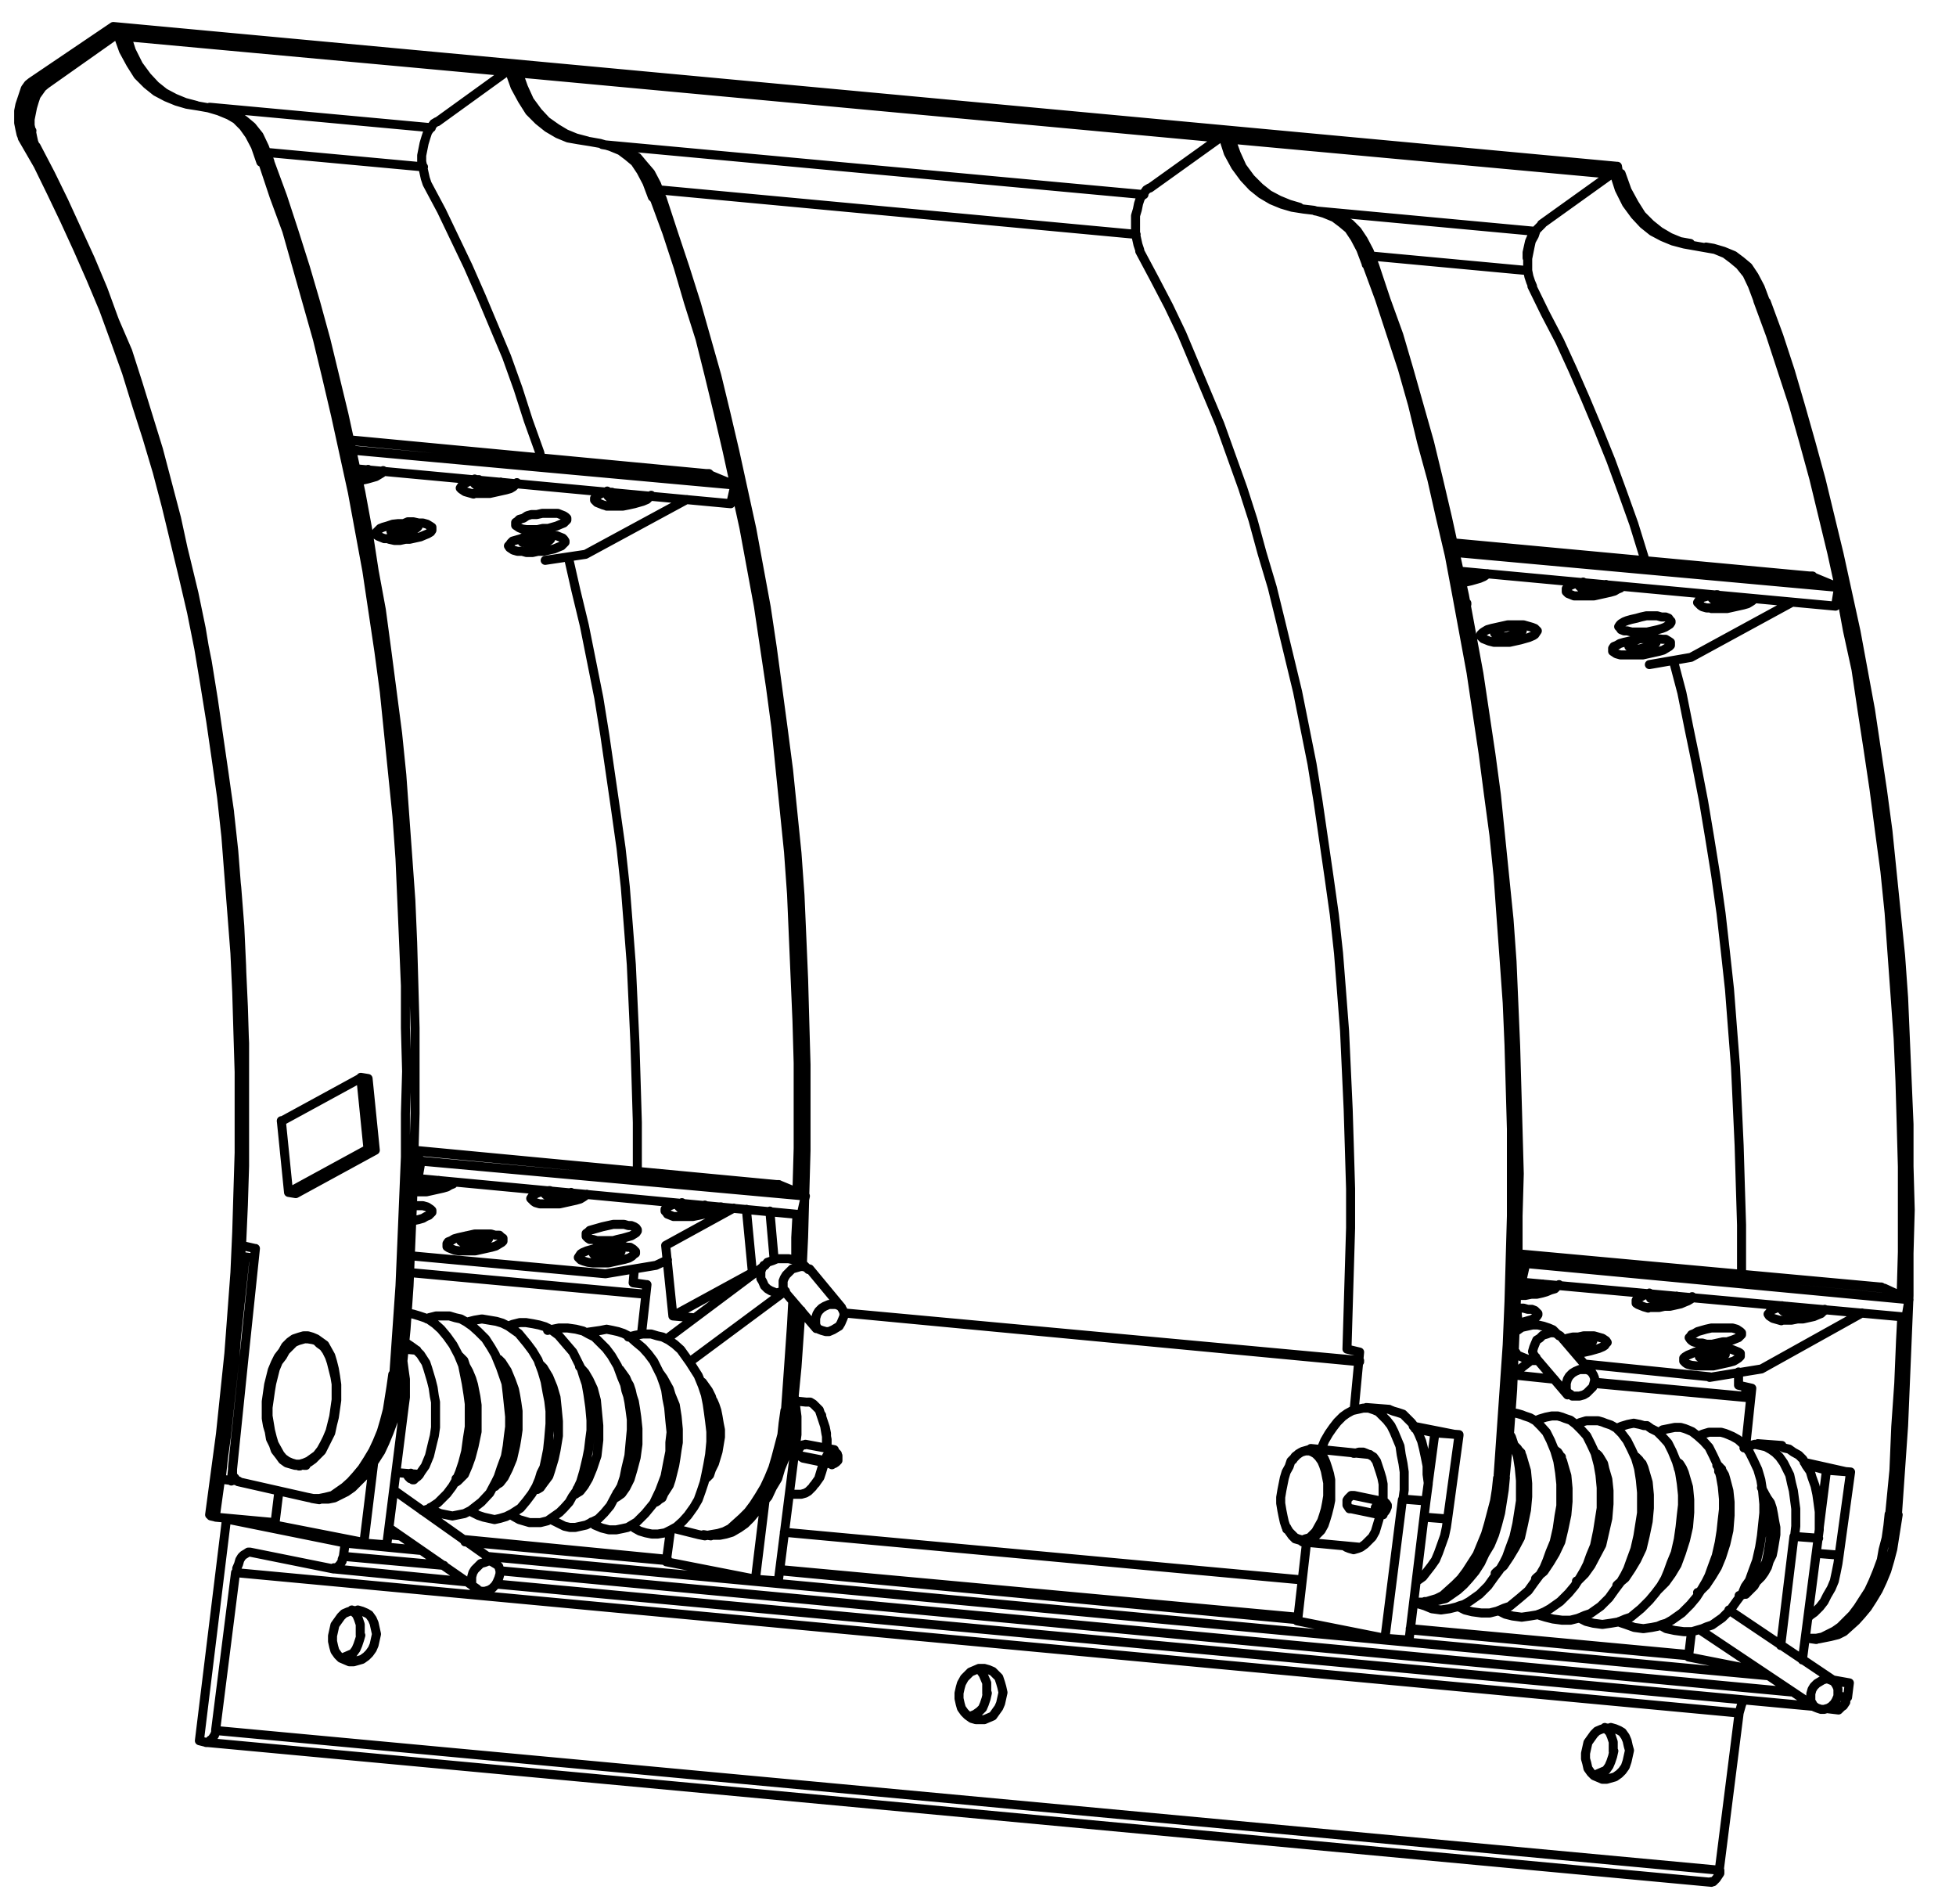 <?xml version="1.0" encoding="utf-8"?>
<!-- Generator: Adobe Illustrator 27.1.1, SVG Export Plug-In . SVG Version: 6.00 Build 0)  -->
<svg version="1.1" id="cd-moldboard-assembly" xmlns="http://www.w3.org/2000/svg" xmlns:xlink="http://www.w3.org/1999/xlink"
	 x="0px" y="0px" viewBox="0 0 324.7 316" style="enable-background:new 0 0 324.7 316;" xml:space="preserve">
<style type="text/css">
	.st0{fill:none;stroke:#000000;stroke-width:1.5;stroke-linecap:round;stroke-linejoin:round;stroke-miterlimit:10;}
</style>
<path class="st0" d="M218.3,35l36.6,3.4 M100,24l89.9,8.3 M34.8,17.8l36.8,3.4 M5.4,15l1,0.2 M227.7,42.5l25.8,2.4 M109.3,31.5
	l79.3,7.4 M44.3,25.3l26,2.4 M4.4,21.7h0.9 M59.4,79.7h0.7l0.9-0.2l0.7-0.2l0.7-0.2l0.5-0.3l0.5-0.3l0.2-0.2v-0.2 M100.8,81.5
	l-0.3,0.2l-0.7,0.2l-0.5,0.3L99,82.4l-0.3,0.3V83l0.2,0.2l0.2,0.2l0.5,0.2l0.5,0.2l0.7,0.2 M100.7,84h0.9h0.9h0.9l1-0.2l0.9-0.2
	l0.7-0.2l0.7-0.2l0.7-0.3l0.3-0.3l0.2-0.2l0.2-0.2 M78.8,79.5l-0.3,0.2l-0.7,0.2l-0.5,0.3l-0.5,0.2l-0.2,0.3L76.4,81l0.2,0.2
	l0.3,0.2l0.3,0.2l0.7,0.2l0.7,0.2 M78.6,81.9h0.9h0.9h0.9l0.9-0.2l0.9-0.2l0.9-0.2l0.7-0.2l0.5-0.3l0.3-0.3l0.3-0.2v-0.2
	 M117.8,78.8L58,73.1 M252.1,212.6L252.1,212.6H252 M252,215h0.3h0.9l1-0.2h0.9l0.9-0.2l0.7-0.2l0.7-0.3l0.7-0.2l0.3-0.3l0.2-0.2
	l0.2-0.2 M295.8,216.7l-0.2,0.2l-0.7,0.2l-0.7,0.3l-0.3,0.2l-0.2,0.3l-0.2,0.2l0.2,0.3l0.3,0.2l0.3,0.2l0.7,0.2l0.7,0.2
	 M295.8,219.1h0.7h0.9l1-0.2h0.9l0.9-0.2l0.9-0.2l0.7-0.3l0.5-0.2l0.3-0.3l0.3-0.2v-0.2 M273.8,214.6l-0.3,0.2l-0.7,0.2l-0.5,0.3
	l-0.5,0.2l-0.2,0.3v0.2v0.3l0.3,0.2l0.5,0.2l0.5,0.2l0.7,0.2 M273.6,217h0.9h0.9l0.9-0.2h0.9l0.9-0.2l0.9-0.2l0.7-0.3l0.5-0.2
	l0.5-0.3l0.2-0.2v-0.2 M261.6,224.6h0.5l1-0.2l0.9-0.2l0.7-0.2l0.7-0.2l0.7-0.3l0.3-0.2l0.2-0.3l0.2-0.2l-0.2-0.3l-0.3-0.2l-0.3-0.2
	l-0.7-0.2l-0.7-0.2h-0.7h-1l-0.9,0.2h-0.9l-0.9,0.2l-0.7,0.2 M312.8,213.8l-60.7-5.7 M242.8,96.8l0.5-0.2l0.9-0.2l0.7-0.2l0.7-0.2
	l0.7-0.3l0.3-0.2l0.3-0.3 M284.1,98.7h-0.2l-0.7,0.3l-0.7,0.2l-0.3,0.3l-0.2,0.2l-0.2,0.3l0.2,0.2l0.3,0.3l0.3,0.2l0.7,0.2h0.7
	 M284.1,101h0.7h1h0.9l0.9-0.2l0.9-0.2l0.9-0.2l0.7-0.2l0.5-0.3l0.3-0.2l0.3-0.3 M262.1,96.7h-0.3l-0.7,0.3l-0.5,0.2l-0.3,0.3
	l-0.3,0.2V98v0.2l0.3,0.3l0.5,0.2l0.5,0.2h0.7 M261.9,98.9h0.9h0.9h0.9l0.9-0.2l0.9-0.2l0.9-0.2l0.7-0.2l0.5-0.3l0.5-0.2l0.2-0.3
	 M301.1,95.8l-59.7-5.5 M68.8,195.4L68.8,195.4h-0.2 M68.5,197.8H69h0.9h0.9l0.9-0.2l0.9-0.2l0.9-0.2l0.7-0.2l0.5-0.3l0.5-0.2
	l0.2-0.3 M112.5,199.7h-0.3l-0.7,0.3l-0.5,0.2l-0.3,0.3l-0.3,0.2v0.3l0.2,0.2l0.2,0.3l0.5,0.2l0.5,0.2h0.7 M112.3,201.9h0.9h0.9h0.9
	l1-0.2l0.9-0.2l0.7-0.2l0.7-0.2l0.5-0.3l0.5-0.2l0.2-0.3h0.2 M90.5,197.6h-0.3l-0.7,0.3l-0.5,0.2l-0.5,0.3l-0.2,0.2l-0.2,0.3
	l0.2,0.2l0.3,0.3l0.3,0.2l0.7,0.2h0.7 M90.3,199.8H91h1h0.9l0.9-0.2l0.9-0.2l0.9-0.2l0.7-0.2l0.5-0.3l0.3-0.2l0.3-0.3 M129.5,196.7
	L68.6,191 M236.5,251.8l3.8,0.3 M301.5,257.8l3.8,0.3 M73.7,259.8L57,258.3 M297.3,280.8L83.1,260.7 M306.6,281.7l-1.4-0.2
	 M65.9,233.4h1.2 M130.9,239.4l1.2,0.2 M251.4,224.2l0.2,0.2l0.3,0.5l0.7,0.3l0.5,0.2l0.5,0.2h0.5l0.5-0.3h0.2 M259,221.7h-0.2
	l-0.3-0.3l-0.5-0.2h-0.7l-0.5,0.2l-0.7,0.2l-0.5,0.5l-0.5,0.3l-0.3,0.7l-0.2,0.5l-0.2,0.7l0.2,0.5l0.2,0.3l0.2,0.2 M127,210h-0.2
	l-0.3,0.5l-0.2,0.5v0.5v0.7l0.3,0.5l0.3,0.7l0.5,0.5l0.5,0.3l0.5,0.2l0.5,0.2l0.7-0.2l0.3-0.2h0.2 M134.4,210.7h-0.2l-0.3-0.3
	l-0.5-0.2h-0.5l-0.7,0.2l-0.7,0.2l-0.5,0.5l-0.5,0.5l-0.3,0.5l-0.2,0.5v0.7v0.5l0.2,0.3l0.2,0.2 M254.5,38.9l-0.3,0.5l-0.3,0.7
	l-0.2,0.9l-0.2,0.9v0.9 M5.2,13.6L4.7,14l-0.5,0.7l-0.3,0.9l-0.3,0.9l-0.3,0.9l-0.2,1v1v1l0.2,1l0.2,0.9L3.8,23 M5.4,15l-0.3,0.5
	L4.5,16l-0.3,0.7L4,17.6l-0.2,0.9v1v0.7L4,21l0.3,0.7 M18.8,4.4L5.2,13.6 M5.2,13.6L5.4,15 M19,5.9L5.4,15 M268.5,27.6l0.2,1.2
	 M18.8,4.4l249.6,23.2 M18.8,4.4L19,5.9 M204.3,23.1l63.1,5.8 M86,12.1l116.4,10.8 M21.1,6.1l63.1,5.8 M19,5.9L19,5.9 M3.7,22.9
	l0.7-1.2 M3.7,22.9l2.6,4.5l2.2,4.5l2.2,4.6l2.2,4.8l2.2,5l2.1,5l1.9,5.2l1.9,5.3l1.7,5.5l1.7,5.3l1.7,5.7l1.5,5.7l1.4,5.8l1.4,5.8
	l1.4,6l1.2,6l1,6l1,6.2l0.9,6.2l0.9,6.4l0.7,6.4l0.5,6.5l0.5,6.4l0.5,6.5l0.3,6.5l0.2,6.7l0.2,6.5v6.7v6.7l-0.2,6.5l-0.2,6.7
	l-0.3,6.7l-0.5,6.7l-0.5,6.7l-0.7,6.7l-0.7,6.7l-0.9,6.7l-0.9,6.7 M35,251.6l0.9,0.2 M289.8,230.3v1.5 M4.4,21.7L6.8,26L9,30.5
	l2.2,4.6l2.2,4.6l2.1,4.8l2.1,5l1.9,5l1.9,5.2l1.9,5.3l1.5,5.3l1.7,5.5l1.5,5.5l1.4,5.7l1.4,5.7l1.4,5.8l1.2,5.8l1,6l1,6l0.9,6
	l0.9,6.2l0.9,6.2l0.5,6.4l0.7,6.2l0.5,6.4l0.3,6.5l0.2,6.4l0.3,6.5v6.5v6.5v6.5l-0.2,6.5l-0.3,6.5l-0.3,6.5l-0.3,6.7l-0.5,6.5
	l-0.7,6.5l-0.7,6.5l-0.9,6.5l-0.9,6.5 M234.1,270.3l46.2,4.3 M129.5,260.5l85.8,7.9 M76.9,255.5l33.9,3.3 M64.6,254.5l1.5,0.2
	 M35.8,251.8l9.8,0.9 M283.2,41l1.2,0.2l1.7,0.5l1.7,0.7l1.2,0.9l1.2,1l1,1.5l1,1.9l0.9,2.4 M269.1,28.8l1,2.8l1.2,2.2l1.2,1.9
	l1.5,1.5l1.5,1.2l1.7,1l1.7,0.7l1.7,0.3 M269.1,28.8l-1.2-0.2 M315.1,251.4l-0.3,1.9l-0.3,1.9l-0.3,1.9l-0.5,1.9l-0.5,1.7l-0.7,1.7
	l-0.7,1.5l-0.9,1.5l-0.9,1.4l-1,1.2l-0.9,1l-1,0.9l-1,0.9l-1,0.5l-1.2,0.3l-1,0.2l-1,0.2h-0.2 M293.2,50.1l2.1,5.7l1.9,5.8l1.7,5.8
	l1.7,6l1.7,6.2l1.5,6.2l1.5,6.2l1.4,6.4l1.4,6.4l1.2,6.5l1.2,6.5l1,6.7l1,6.7l0.9,6.7l0.7,6.9l0.7,6.9l0.7,6.9l0.5,7l0.3,7l0.3,7
	l0.3,7v7l0.2,7.2l-0.2,7.2v7l-0.3,7.2l-0.3,7.2l-0.3,7.2l-0.5,7.2L315,251 M313.7,251.2l1.4,0.2 M293.2,50.1l-1.4-0.2 M299.8,271.9
	h0.5h1.2l1-0.2l1-0.5l1-0.5l1-0.7l1-1l1-1l0.9-1.2l0.9-1.4l0.9-1.4l0.7-1.5l0.7-1.7l0.7-1.9l0.3-1.7l0.5-1.9l0.3-2.1l0.2-1.9
	 M315.7,218.6l-0.2,3.8l-0.3,7.2l-0.5,7.2l-0.3,7.2l-0.7,7.2 M291.8,49.9l2.1,5.7l1.9,5.8l1.9,5.8l1.7,6l1.7,6.2l1.5,6.2l1.5,6.2
	l1.4,6.4l1.2,6.5l1.4,6.4l1,6.7l1,6.5l1,6.7l0.9,6.9l0.9,6.7l0.7,6.9l0.5,7l0.5,6.9l0.5,7l0.3,7l0.2,7l0.2,7.2v7v7.2l-0.2,7
	 M267.9,28.6l0.9,2.8l1.2,2.4l1.4,1.9l1.4,1.5l1.5,1.2l1.7,0.9l1.7,0.7l1.9,0.5l1.7,0.3l1.7,0.3l1.7,0.3l1.7,0.7l1.2,0.9l1.2,1
	l1.2,1.5l0.9,1.9l0.9,2.4 M255.9,37.2l12-8.6 M254.4,47.5l-0.3-0.7l-0.3-0.9l-0.2-1v-1v-1l0.2-1l0.2-1l0.2-0.9l0.5-0.9l0.3-0.9
	l0.5-0.5l0.5-0.5 M273.1,93.1l-0.2-0.7l-1.7-5.5l-1.9-5.3l-1.9-5.2l-2.1-5.2l-2.1-5l-2.1-4.8l-2.2-4.8l-2.4-4.6l-2.2-4.5
	 M289.1,211.5V210v-6.7l-0.2-6.5l-0.2-6.7l-0.3-6.5l-0.3-6.5l-0.5-6.4l-0.5-6.5l-0.7-6.4l-0.7-6.2l-0.9-6.4l-1-6.2l-1-6l-1.2-6.2
	l-1.2-5.8l-1.2-6l-1.4-5.3 M288.6,229.9v-2.2 M288.6,229.9l2.2,0.5 M290.8,230.4l-1,9.5 M34.8,17.8l1.2,0.3l1.7,0.3l1.7,0.7l1.2,0.9
	l1.2,1l1.2,1.5l0.9,1.9l0.9,2.4 M20.9,5.6l0.9,2.8l1.2,2.4l1.4,1.9l1.4,1.5l1.5,1.2l1.7,0.9l1.7,0.7l1.9,0.5 M20.9,5.6h-1.4
	 M49.8,243.3h-0.2l-0.7-0.3 M50.8,222.2H51l0.7-0.2h0.2 M66.6,228.2l-0.2,1.9l-0.3,2.1l-0.3,1.9l-0.5,1.7l-0.7,1.9l-0.7,1.7
	l-0.7,1.5l-0.9,1.4l-0.9,1.4l-0.9,1.2l-1,1l-1,1l-1,0.7l-1,0.5l-1,0.5l-1,0.2h-1H53 M44.8,26.9l2.1,5.7l1.9,5.8l1.9,6l1.7,5.8
	l1.7,6.2l1.5,6.2l1.5,6.2l1.4,6.4l1.4,6.5l1.2,6.5l1,6.5l1.2,6.5l0.9,6.7l0.9,6.9l0.9,6.9l0.7,6.9l0.5,6.9l0.5,6.9l0.5,7l0.3,7
	l0.2,7l0.2,7.2v7v7.2l-0.2,7.2l-0.2,7l-0.3,7.2l-0.3,7.2l-0.5,7.2l-0.7,7.2 M65.4,228l1.2,0.2 M44.8,26.9h-1.2 M51,248.5l-11.5-2.6
	 M51,248.5l1,0.2h1l1-0.2l1.2-0.3l1-0.7l1-0.7l1-0.9l0.9-1l1-1.2l0.9-1.4l0.9-1.5l0.7-1.5l0.7-1.7l0.5-1.7l0.5-1.9l0.3-1.9l0.3-1.9
	l0.3-2.1 M43.6,26.9l1.9,5.7l2.1,5.7l1.7,6l1.7,6l1.7,6l1.5,6.2l1.5,6.4l1.4,6.4l1.4,6.4l1.2,6.5l1.2,6.5l1,6.7l1,6.7l0.9,6.7
	l0.7,6.9l0.7,6.9l0.7,6.9l0.5,7l0.3,6.9l0.3,7l0.3,7.2v7l0.2,7.2l-0.2,7v7.2l-0.3,7.2l-0.3,7.2l-0.3,7l-0.5,7.2l-0.5,7.2 M19.5,5.6
	l1,2.8l1.2,2.2l1.2,1.9l1.5,1.5l1.5,1.2l1.7,0.9l1.7,0.7l1.7,0.5l1.9,0.3l1.7,0.3l1.7,0.5l1.7,0.7l1.2,0.7l1.2,1.2l1,1.4l1,1.9
	l0.9,2.6 M7.6,14l11.9-8.4 M5.9,24.3l-0.3-0.7l-0.2-0.9l-0.2-1L5,20.8v-1l0.2-1l0.2-1l0.3-1L6,15.9l0.5-0.7L7,14.5L7.6,14
	 M40.1,206.7l0.3-6.7l0.2-6.5v-6.7v-6.7v-6.5l-0.2-6.5l-0.3-6.5l-0.3-6.5l-0.5-6.5l-0.5-6.4l-0.7-6.4l-0.9-6.4l-0.9-6.2l-0.9-6.2
	l-1-6.2l-1.2-6l-1.2-6L30.6,92l-1.3-6l-1.5-5.7l-1.5-5.7l-1.7-5.5l-1.7-5.5l-1.7-5.3L19,53.2L17.1,48L15,43l-2.2-4.8l-2.2-4.8
	l-2.2-4.5L6,24.3 M40.1,206.7l2.2,0.5 M42.4,207.2l-3.8,36.3 M38.6,243.5v0.5v0.3v0.5l0.2,0.3l0.2,0.2l0.2,0.3l0.2,0.2h0.2
	 M44.4,236.6l-0.2-1.2V234v-1.4l0.2-1.4l0.2-1.4l0.3-1.2l0.3-1.2l0.5-1.2l0.5-1l0.7-0.9l0.5-0.9l0.7-0.7l0.7-0.5l0.9-0.3l0.7-0.2
	h0.7l0.7,0.2l0.7,0.3l0.7,0.5l0.7,0.5l0.5,0.9l0.5,0.9l0.3,1l0.3,1.2l0.2,1.2l0.2,1.4v1.2v1.4l-0.2,1.4l-0.2,1.4l-0.3,1.2l-0.3,1.4
	l-0.5,1l-0.5,1l-0.5,1l-0.7,0.7l-0.7,0.7l-0.7,0.5l-0.7,0.3l-0.9,0.2H49l-0.7-0.2l-0.7-0.2l-0.7-0.5l-0.5-0.7l-0.7-0.9l-0.3-0.9
	l-0.5-1l-0.2-1.2L44.4,236.6 M100,24l1.2,0.2l1.7,0.5l1.5,0.7l1.4,0.7l1,1.2l1.2,1.4l1,1.9l0.9,2.4 M85.9,11.7l1,2.8l1,2.2l1.4,1.9
	l1.4,1.5l1.7,1.2l1.5,0.9l1.7,0.7l1.9,0.5 M85.9,11.7l-1.4-0.2 M131.6,234.2l-0.2,2.1l-0.3,1.9l-0.3,1.9l-0.5,1.9l-0.7,1.7l-0.5,1.7
	l-0.9,1.5l-0.7,1.5l-1,1.2l-0.9,1.2l-1,1.2l-0.9,0.9l-1,0.7l-1.2,0.7l-1,0.3l-1,0.2h-1H118 M133,217.5l-0.2,2.2l-0.5,7.2l-0.7,7.2
	 M109.9,32.9l1.9,5.8l1.9,5.7l1.9,6l1.7,6l1.7,6l1.5,6.2L122,75l1.4,6.4l1.4,6.4l1.2,6.5l1.2,6.5l1,6.7l0.9,6.7l0.9,6.7l0.9,6.9
	l0.7,6.9l0.7,6.9l0.5,7l0.3,6.9l0.3,7l0.2,7.2l0.2,7v7v7.2l-0.2,7.2l-0.2,7.2l-0.2,4.3 M130.4,234l1.2,0.2 M109.9,32.9h-1.4
	 M116,254.7l-4-1 M116,254.7l1,0.2l1-0.2l1.2-0.2l1-0.3l1-0.5l1-0.9l1-0.9l1-1l0.9-1.2l0.9-1.4l0.9-1.5l0.7-1.5l0.7-1.7l0.5-1.7
	l0.5-1.9l0.5-1.9l0.2-1.9l0.3-2.1 M131.6,216l-0.2,3.8l-0.5,7.2l-0.5,7 M132.3,201.6l-0.2,3.8v3.8 M108.6,32.9l2.1,5.7l1.9,5.8
	l1.7,5.8l1.9,6l1.5,6l1.5,6.2l1.5,6.4l1.4,6.4l1.4,6.4l1.2,6.5l1.2,6.5l1,6.7l1,6.7l0.9,6.7l0.7,6.9l0.7,6.9l0.7,6.9l0.5,7l0.3,7
	l0.3,7l0.3,7l0.2,7v7.2v7l-0.2,7 M84.5,11.6l1,2.8l1.2,2.2l1.2,1.9l1.5,1.5l1.5,1.2l1.7,1l1.7,0.7l1.7,0.3l1.9,0.3l1.7,0.3l1.7,0.5
	L103,25l1.2,0.9l1.2,1l1,1.5l1,1.9l0.9,2.4 M72.6,20.2l11.9-8.6 M70.9,30.5l-0.3-0.9l-0.2-0.9l-0.2-0.9l-0.2-1v-1l0.2-1l0.2-1l0.3-1
	l0.3-0.9l0.5-0.7l0.5-0.7l0.5-0.3 M89.8,76l-0.2-0.9l-1.9-5.3L86,64.5l-1.9-5.3l-2.1-5l-2.1-5l-2.2-5l-2.2-4.6L73.3,35l-2.4-4.5
	 M105.8,194.3v-1.5v-6.5l-0.2-6.7l-0.2-6.5l-0.3-6.5l-0.3-6.5l-0.5-6.5l-0.5-6.4l-0.7-6.4l-0.9-6.4l-0.9-6.2l-0.9-6.2l-1-6.2l-1.2-6
	l-1.2-6L95.6,98l-1.2-5.3 M105.1,212.9l0.2-2.2 M105.1,212.9l2.2,0.3 M107.4,213.2l-0.9,8.1 M118.4,232.5l0.3,0.7l0.3,0.9l0.2,1
	l0.2,1.2l0.2,1v1.2l-0.2,1.2l-0.2,1.2l-0.3,1l-0.3,1l-0.5,1l-0.3,0.9l-0.5,0.5 M218.3,35l1.2,0.2l1.7,0.5l1.5,0.7l1.4,0.7l1.2,1.2
	l1,1.5l1,1.9l0.9,2.4 M204.2,22.7l1,2.8l1,2.2l1.4,1.9l1.5,1.5l1.5,1.2l1.7,0.9l1.7,0.7l1.7,0.5 M204.2,22.7l-1.2-0.2 M249.9,245.2
	l-0.2,2.1l-0.3,1.9l-0.3,1.9l-0.5,1.9l-0.5,1.7l-0.7,1.7l-0.9,1.5l-0.7,1.5l-0.9,1.4l-1,1.2l-0.9,1l-1,0.9l-1,0.7l-1,0.7l-1.2,0.3
	l-1,0.2h-1h-0.3 M228.2,44.1l1.9,5.7l2.1,5.8l1.7,5.8l1.7,6l1.7,6l1.5,6.2l1.5,6.4l1.4,6.4l1.4,6.4l1.2,6.5l1.2,6.5l1,6.7l1,6.7
	l0.9,6.7l0.7,6.9l0.7,6.9l0.7,6.9l0.5,7l0.3,7l0.3,7l0.2,7l0.2,7l0.2,7.2l-0.2,7v7.2l-0.3,7.2l-0.3,7.2l-0.3,7.2l-0.5,7l-0.7,7.2
	 M248.7,245.2h1.2 M228.2,44.1l-1.4-0.2 M234.8,265.7l0.5,0.2h1.2l1-0.3l1-0.3l1-0.5l1-0.9l1-0.9l1-1l0.9-1.2l0.9-1.4l0.9-1.4
	l0.7-1.7l0.7-1.7l0.5-1.7l0.5-1.9l0.5-1.9l0.3-1.9l0.2-1.9 M226.9,43.9l2.1,5.7l1.9,5.8l1.9,5.8l1.7,6l1.5,6.2l1.7,6.2l1.4,6.2
	l1.5,6.4l1.2,6.4l1.2,6.5l1.2,6.5l1,6.7l1,6.7l0.9,6.9l0.9,6.7l0.7,6.9l0.5,7l0.5,6.9l0.5,7l0.3,7l0.2,7l0.2,7v7.2v7.2l-0.2,7
	l-0.2,7.2l-0.3,7.2l-0.5,7.2l-0.5,7.2l-0.5,7.2 M203,22.6l0.9,2.8l1.2,2.2l1.4,1.9l1.4,1.5l1.5,1.2l1.7,1l1.7,0.7l1.7,0.5l1.9,0.3
	l1.7,0.2l1.7,0.5l1.7,0.7l1.2,0.9l1.2,1l1,1.5l1,1.9l0.9,2.4 M190.9,31.2l12-8.6 M189.2,41.5l-0.3-0.9l-0.2-0.9l-0.2-0.9v-1v-1v-1
	l0.3-1l0.2-1l0.3-0.9l0.5-0.7l0.5-0.7l0.5-0.3 M223.6,223.9l0.2-6.7l0.2-6.7l0.2-6.7v-6.5l-0.2-6.7l-0.2-6.5l-0.3-6.5l-0.3-6.5
	l-0.5-6.5l-0.5-6.4l-0.7-6.4l-0.9-6.4l-0.9-6.2l-0.9-6.2l-1-6.2l-1.2-6l-1.2-6L214,109l-1.4-5.8l-1.4-5.7l-1.7-5.7l-1.5-5.5
	l-1.7-5.3l-1.9-5.3l-1.9-5.3l-2.1-5l-2.1-5l-2.1-5l-2.2-4.6l-2.4-4.6l-2.4-4.5 M223.6,223.9l2.1,0.5 M225.7,224.4l-0.9,9.5
	 M130.2,254.3l85.8,7.9 M38.4,245.7h0.7 M42.2,208.8l-1.5-0.2 M107.2,214.8L68,211.2 M225.7,225.8l-85.6-7.9 M258,228.9l-6.7-0.7
	 M290.3,231.8l-25.6-2.4 M107.2,214.8L68,211.2 M225.7,226l-85.6-8.1 M258,228.9l-6.7-0.7 M290.6,232l-26-2.4 M290.6,231.8h-0.3
	 M40.7,208.6l-4,37 M38.4,245.7l-1.7-0.2 M42.2,208.8l-3.8,37 M42.2,208.8l-1.5-0.2 M46.7,186.1l13.2-7.2 M47.9,197.9L46.7,186
	 M61.1,190.7l-13.2,7.2 M49.1,198.1l-1.2-0.2 M62.3,190.9l-13.2,7.2 M59.9,178.9l1.2,11.9 M62.3,190.9l-1.2-0.2 M61.1,179l1.2,11.9
	 M61.1,179l-1.2-0.2 M91,89.1h0.2l0.2,0.2v0.2l-0.2,0.2L91,89.8L90.5,90L90,90.1l-0.7,0.2h-0.5h-0.7h-0.5l-0.3-0.2L86.9,90h-0.2
	l0.2-0.3l0.2-0.2 M68.8,87H69l0.2,0.2l0.2,0.2l-0.2,0.2l-0.3,0.2L68.6,88l-0.7,0.2l-0.5,0.2h-0.7h-0.5h-0.5l-0.5-0.2h-0.3V88v-0.3
	l0.2-0.2h0.2 M105.3,82.1l-0.3,0.2l-0.3,0.2l-0.5,0.2h-0.7h-0.7l-0.5,0.2l-0.5-0.2h-0.5l-0.2-0.2l-0.2-0.2v-0.2l0.3-0.2 M83.1,80
	l-0.2,0.2l-0.5,0.2l-0.5,0.2h-0.7l-0.5,0.2H80l-0.5-0.2h-0.3l-0.3-0.2l-0.2-0.2l0.2-0.2l0.2-0.2 M61.1,77.9l-0.3,0.2l-0.3,0.2
	l-0.7,0.2h-0.5 M87.4,87.9h0.9h0.9l0.9-0.2H91l0.7-0.2l0.7-0.2l0.7-0.3l0.5-0.2l0.3-0.3l0.2-0.2V86l-0.2-0.2l-0.3-0.2l-0.5-0.2
	l-0.5-0.2h-0.7H91h-1l-0.9,0.2h-0.9l-0.7,0.2L86.9,86l-0.7,0.2l-0.3,0.3l-0.3,0.2V87v0.2l0.3,0.2l0.3,0.2l0.5,0.2L87.4,87.9
	 M60.1,83.3L60.1,83.3V83v-0.2 M86.7,91.5l0.7,0.2h1l0.9-0.2h0.9l0.9-0.2l0.9-0.2l0.7-0.3l0.5-0.2l0.3-0.3l0.3-0.3v-0.2l-0.2-0.3
	l-0.2-0.2l-0.5-0.2l-0.5-0.2h-0.7l-0.9-0.2H90l-0.9,0.2h-1l-0.9,0.2l-0.7,0.3l-0.7,0.2l-0.7,0.2l-0.3,0.3l-0.2,0.3l-0.2,0.2l0.2,0.3
	l0.3,0.2l0.3,0.2l0.7,0.2H86.7 M64.6,89.5l0.9,0.2h0.9l0.9-0.2H68l0.9-0.2l0.9-0.2l0.7-0.3l0.5-0.2l0.5-0.3l0.2-0.3v-0.2v-0.3
	l-0.3-0.2L70.9,87l-0.7-0.2h-0.7l-0.9-0.2h-0.9L67,86.9h-0.9L65.2,87l-0.9,0.3l-0.7,0.2l-0.5,0.2L62.8,88l-0.3,0.3v0.2v0.3l0.3,0.2
	l0.5,0.2l0.5,0.2h0.8 M97.2,92l-6.7,1 M97.2,92l16.8-9.1 M117.2,78.6h0.2h0.3l0.2,0.2 M117.8,78.8l4.1,1.7 M121.3,83.6L59,77.8
	 M121.3,83.6l0.7-3.1 M122,80.5l-63.6-5.8 M286,224.2h0.2l0.2,0.2v0.2v0.2l-0.3,0.2l-0.5,0.2l-0.5,0.2l-0.5,0.2h-0.7h-0.7h-0.5
	l-0.3-0.2l-0.3-0.2V225v-0.2l0.2-0.2 M259.9,222.7l0.2-0.2 M264,222.2h0.2l0.2,0.2v0.2l-0.2,0.2l-0.3,0.2l-0.3,0.2l-0.5,0.2
	l-0.7,0.2h-0.7h-0.5h-0.5l-0.2-0.2 M300.3,217.2l-0.2,0.2l-0.5,0.2h-0.5l-0.7,0.2h-0.5h-0.7h-0.5l-0.3-0.2H296l-0.2-0.2l0.2-0.2
	l0.2-0.3 M278.3,215.1l-0.3,0.2l-0.5,0.2H277l-0.5,0.2h-0.7h-0.5h-0.5l-0.5-0.2H274v-0.2v-0.2l0.2-0.3 M256.1,213.1l-0.3,0.2
	l-0.3,0.2H255l-0.7,0.2h-0.5H253h-0.5l-0.3-0.2H252 M282.6,222.9l0.7,0.2h0.9l0.9-0.2l0.9-0.2h0.7l0.9-0.3l0.5-0.2l0.5-0.2l0.3-0.3
	l0.2-0.2v-0.3l-0.2-0.2l-0.3-0.2l-0.3-0.2l-0.7-0.2h-0.7H286h-1h-0.9l-0.9,0.2l-0.7,0.2l-0.7,0.2l-0.5,0.3l-0.5,0.2l-0.2,0.3
	l-0.2,0.2l0.2,0.3l0.2,0.2l0.3,0.2l0.7,0.2H282.6 M252,219.6l0.9-0.2l0.7-0.2l0.7-0.2l0.5-0.3l0.3-0.2l0.2-0.3V218l-0.2-0.2
	l-0.3-0.3l-0.5-0.2h-0.7l-0.7-0.2h-0.7h-0.3 M281.7,226.7h0.9h0.9h0.9l0.9-0.2l0.9-0.2l0.9-0.2l0.7-0.2l0.5-0.3l0.3-0.2l0.3-0.3
	v-0.2v-0.3l-0.3-0.2l-0.5-0.2l-0.5-0.2l-0.7-0.2H286h-1l-0.9,0.2h-0.9l-0.9,0.2l-0.9,0.2l-0.7,0.3l-0.5,0.2l-0.5,0.3l-0.2,0.2v0.3
	v0.2l0.3,0.3l0.3,0.2l0.7,0.2L281.7,226.7 M255.2,225.8h-1 M283.8,228.5l-20.6-2.1 M292.4,227.2l-8.6,1.4 M292.4,227.2l16.7-9.3
	 M312.1,213.6h0.2l0.3,0.2h0.2 M312.8,213.8l4.1,1.9 M316.4,218.6l-63.8-5.8 M316.4,218.6l0.5-2.9 M316.9,215.7l-63.6-6
	 M252.1,209.1l1.2,0.5 M252,212.4l0.7,0.3 M252.6,212.7l0.7-3.1 M274.3,106.1l0.2,0.2l0.2,0.2l0.2,0.2l-0.2,0.2l-0.3,0.2l-0.5,0.2
	l-0.5,0.2h-0.5l-0.7,0.2h-0.5l-0.7-0.2h-0.3l-0.3-0.2V107v-0.2l0.2-0.2 M252.3,104.1l0.2,0.2l0.2,0.2v0.2l-0.2,0.2l-0.3,0.2
	l-0.3,0.2l-0.5,0.2h-0.7l-0.7,0.2h-0.5l-0.5-0.2h-0.5l-0.2-0.2l-0.2-0.2v-0.2l0.3-0.2 M288.6,99.1l-0.2,0.2l-0.5,0.2l-0.5,0.2
	l-0.7,0.2h-0.5h-0.7H285l-0.3-0.2l-0.3-0.2l-0.2-0.2l0.2-0.2l0.2-0.2 M266.6,97l-0.3,0.2l-0.3,0.2l-0.7,0.2l-0.5,0.2H264h-0.5H263
	l-0.5-0.2l-0.2-0.2l-0.2-0.2V97l0.2-0.2h0.2 M244.4,95l-0.2,0.2l-0.5,0.2l-0.5,0.2l-0.7,0.2 M270.9,104.9h0.7h0.9h0.9l0.9-0.2
	l0.9-0.2l0.7-0.2l0.5-0.2l0.5-0.3l0.3-0.2l0.2-0.3v-0.2l-0.2-0.2l-0.2-0.3l-0.5-0.2h-0.7l-0.7-0.2h-0.9h-0.9l-0.9,0.2l-0.7,0.2
	l-0.9,0.2l-0.7,0.2l-0.5,0.2l-0.5,0.3l-0.2,0.2l-0.2,0.3l0.2,0.2l0.2,0.3l0.5,0.2h0.5L270.9,104.9 M243.5,100.3L243.5,100.3v-0.2
	l-0.2-0.2 M270,108.7h0.9h0.9h0.9l0.9-0.2l0.9-0.2l0.9-0.2l0.7-0.2l0.5-0.3l0.5-0.3l0.2-0.2v-0.3v-0.2l-0.3-0.2l-0.5-0.3H276l-1-0.1
	h-0.9h-0.9h-0.9l-0.9,0.2l-0.9,0.2l-0.9,0.2l-0.7,0.2l-0.5,0.3l-0.5,0.2l-0.2,0.3v0.3v0.2l0.3,0.2l0.3,0.2l0.7,0.2L270,108.7
	 M248,106.6h0.7h0.9h1l0.9-0.2l0.9-0.2l0.7-0.2l0.7-0.2l0.7-0.3l0.3-0.2l0.2-0.3l0.2-0.3l-0.2-0.2l-0.2-0.2l-0.5-0.2l-0.7-0.2
	l-0.7-0.2h-0.7h-0.9h-1l-0.9,0.2l-0.9,0.2l-0.9,0.2l-0.7,0.2l-0.5,0.3l-0.3,0.2l-0.3,0.3v0.3l0.2,0.2l0.2,0.2l0.5,0.2l0.5,0.2
	L248,106.6 M280.7,109.1l-6.9,1.2 M280.7,109.1l16.7-9.1 M300.4,95.6h0.2h0.3l0.2,0.2 M301.1,95.8l4.1,1.7 M304.7,100.6l-62.4-5.8
	 M304.7,100.6l0.5-3.1 M305.3,97.5l-63.6-5.8 M102.7,207.1l0.2,0.2l0.2,0.2v0.2l-0.2,0.2l-0.2,0.2l-0.5,0.2l-0.5,0.2H101h-0.5
	l-0.7,0.2l-0.5-0.2H99l-0.3-0.2l-0.2-0.2l0.2-0.2l0.2-0.2 M80.5,205l0.2,0.2l0.2,0.2l0.2,0.2l-0.2,0.2l-0.3,0.2l-0.6,0l-0.5,0.2H79
	l-0.7,0.2h-0.5l-0.7-0.2h-0.3l-0.3-0.2v-0.2v-0.2l0.2-0.2 M117,200l-0.3,0.2l-0.3,0.2l-0.5,0.2l-0.7,0.2h-0.7H114h-0.5l-0.5-0.2
	l-0.2-0.2l-0.2-0.2V200l0.3-0.2 M94.8,197.9l-0.2,0.2l-0.5,0.2l-0.5,0.2l-0.7,0.2h-0.5h-0.7h-0.5l-0.3-0.2l-0.3-0.2l-0.2-0.2
	l0.2-0.2l0.2-0.2 M72.8,195.9l-0.3,0.2l-0.3,0.2l-0.7,0.2l-0.5,0.2h-0.7h-0.5h-0.5l-0.5-0.2h-0.2 M99.1,205.9h0.9h0.9h0.9l0.7-0.2
	l0.9-0.2l0.7-0.2l0.7-0.2l0.5-0.3l0.3-0.2l0.2-0.3v-0.2l-0.2-0.3l-0.3-0.2l-0.5-0.2h-0.5l-0.7-0.2h-0.9h-0.9l-0.9,0.2l-0.9,0.2
	l-0.7,0.2l-0.7,0.2l-0.7,0.2l-0.3,0.3l-0.3,0.2v0.3v0.2l0.3,0.3l0.3,0.2h0.5L99.1,205.9 M68.3,202.6h0.3l0.9-0.2l0.7-0.2l0.5-0.3
	l0.5-0.2l0.3-0.3l0.2-0.2v-0.3l-0.2-0.2l-0.3-0.2l-0.3-0.2l-0.7-0.2h-0.7h-0.9h-0.2 M98.4,209.6h0.7h0.9h1l0.9-0.2l0.9-0.2l0.9-0.2
	l0.7-0.2l0.5-0.3l0.3-0.3l0.3-0.2v-0.3l-0.2-0.2l-0.2-0.2l-0.5-0.3h-0.5l-0.7-0.2h-0.9h-0.9h-1l-0.9,0.2l-0.9,0.2l-0.7,0.2l-0.7,0.2
	l-0.7,0.3l-0.3,0.2l-0.2,0.3l-0.2,0.3l0.2,0.2l0.2,0.2l0.5,0.2l0.7,0.2L98.4,209.6 M76.2,207.6h0.9H78h0.9l0.9-0.2l0.9-0.2l0.9-0.2
	l0.7-0.2l0.5-0.3l0.5-0.3l0.2-0.2v-0.3v-0.2l-0.3-0.2l-0.3-0.3h-0.7l-0.7-0.2h-0.9h-0.9h-0.9l-0.9,0.2l-0.9,0.2l-0.9,0.2l-0.7,0.2
	l-0.5,0.3l-0.5,0.2l-0.2,0.3v0.3v0.2l0.3,0.2l0.5,0.2l0.5,0.2L76.2,207.6 M100.5,211.4l-32.5-3 M108.9,210l-8.4,1.4 M108.9,210
	l1.9-0.9 M128.9,196.6h0.2h0.2l0.3,0.2 M129.5,196.7l4.1,1.7 M133,201.6l-63.6-6 M133,201.6l0.7-3.1 M133.7,198.5l-63.8-5.8
	 M68.7,192.1l1.2,0.5 M68.7,195.4l0.7,0.2 M69.4,195.5l0.5-2.9 M240.3,252.1l-0.2,1.4l-0.3,1.4l-0.5,1.4l-0.5,1.4l-0.5,1.2l-0.7,1
	l-0.7,0.9l-0.7,0.9l-0.7,0.5l-0.3,0.2 M242.2,238.2l-7.6-1.5 M240.3,252.1l1.9-13.9 M238.2,237.8l4,0.3 M236.8,248.3l1.4-10.5
	 M238.2,237.8l-3.3-0.7 M305.3,258.1l-0.2,1.4l-0.3,1.5l-0.3,1.4l-0.5,1.2l-0.7,1.2l-0.5,1l-0.7,0.9l-0.9,0.9l-0.7,0.5l-0.2,0.2
	 M307.1,244.4l-7.6-1.7 M305.3,258.1l1.9-13.8 M303.2,244l4,0.3 M302,253.5l1.2-9.5 M303.2,244l-3.3-0.9 M252.1,220.6l-0.3-3.3
	 M128.5,208.9l-0.7-7.9 M121.8,200.5l-11.3,6.2 M110.5,206.7l1.2,11.7 M124.9,211.2l-1-10.5 M124.9,211.2l0.2,0.2 M111.7,218.4
	l13.2-7.2 M111.7,218.4l3.4,0.3 M266.4,286.7l0.3,0.3l0.5,0.5l0.3,0.7l0.3,0.9v0.7v0.9 M267.9,290.6l-0.2,0.9l-0.3,0.9l-0.3,0.7
	l-0.5,0.7l-0.7,0.3l-0.7,0.3l-0.3,0.2 M162.4,277l0.3,0.2l0.5,0.7l0.3,0.7l0.3,0.7v0.9v0.9 M163.9,281l-0.2,0.9l-0.3,0.9l-0.3,0.7
	l-0.5,0.5l-0.7,0.5l-0.7,0.3h-0.3 M58.4,267.2l0.3,0.3l0.5,0.5l0.3,0.7l0.3,0.9v0.9v0.9 M59.9,271.4l-0.2,0.7l-0.3,0.9l-0.3,0.7
	l-0.5,0.7l-0.7,0.3l-0.7,0.3l-0.3,0.2 M285.5,310.4v0.5l-0.2,0.3l-0.2,0.3l-0.2,0.3l-0.3,0.3l-0.2,0.2h-0.2H284 M267.4,286.7
	l0.7,0.2l0.7,0.3l0.5,0.3l0.5,0.7l0.3,0.7l0.2,0.9l0.2,0.7l-0.2,0.9l-0.2,0.9l-0.3,0.9l-0.5,0.7l-0.5,0.5l-0.7,0.5l-0.7,0.2
	l-0.7,0.2H266l-0.7-0.3l-0.7-0.3l-0.5-0.5l-0.5-0.7l-0.2-0.9l-0.2-0.7V291l0.2-0.9l0.2-0.9l0.5-0.7l0.5-0.7l0.5-0.5l0.7-0.3l0.7-0.2
	h0.9 M163.4,276.9l0.7,0.2l0.7,0.3l0.5,0.5l0.5,0.5l0.3,0.9l0.2,0.7l0.2,0.9l-0.2,0.9l-0.2,0.9l-0.3,0.7l-0.5,0.7l-0.5,0.7l-0.7,0.3
	l-0.7,0.3h-0.7H162l-0.7-0.2l-0.7-0.5l-0.5-0.5l-0.5-0.7l-0.2-0.7l-0.2-0.9V281l0.2-0.9l0.2-0.7l0.5-0.9l0.5-0.5l0.5-0.5l0.7-0.3
	l0.7-0.3L163.4,276.9 M59.4,267.2l0.7,0.2l0.7,0.3l0.5,0.3l0.5,0.7l0.3,0.7l0.2,0.9l0.2,0.9l-0.2,0.9l-0.2,0.9l-0.3,0.7l-0.5,0.7
	l-0.5,0.5l-0.7,0.5l-0.7,0.2l-0.7,0.2H58l-0.7-0.3l-0.7-0.3l-0.5-0.5l-0.5-0.7l-0.2-0.7l-0.2-0.9v-0.9l0.2-0.9l0.2-0.9l0.5-0.7
	l0.5-0.7l0.5-0.5l0.7-0.3l0.7-0.2h0.9 M285.5,310.4L35.8,287.2 M288.7,284.3l-3.3,26.1 M288.7,284.3L39.1,261 M289.3,282.2v0.2
	l-0.2,0.5l-0.2,0.7l-0.2,0.7 M306.6,281.7l-0.2,0.3v0.5l-0.2,0.3l-0.2,0.3l-0.3,0.2l-0.2,0.2l-0.2,0.2h-0.2 M307,279.3l-0.3,2.4
	 M33.1,288.9l4.5-36.8 M34.3,289.2l-1.2-0.3 M35.8,287.2v0.3l-0.2,0.5l-0.2,0.3l-0.2,0.3l-0.3,0.2l-0.2,0.2l-0.2,0.2h-0.3 M39.1,261
	l-3.3,26.1 M41.5,257.6h-0.3l-0.3,0.2l-0.5,0.3l-0.3,0.3l-0.3,0.5l-0.2,0.7l-0.3,0.7v0.7 M55.4,260.4l-13.9-2.8 M57,258.3l-0.2,0.5
	v0.3l-0.2,0.3l-0.2,0.3l-0.3,0.3l-0.2,0.2h-0.2h-0.3 M57.3,256.1l-0.3,2.2 M37.6,252.1l19.8,4 M69.7,257.3l-12.4-1.2 M293.4,278.1
	L80.7,258.3 M307,279.3l-2.4-0.2 M304.2,278.8l2.8,0.5 M45.6,253l-8.1-0.9 M66.4,254.9l-1.9-0.2 M110.6,259l-33.4-3.1 M215.3,268.8
	l-85.8-8.1 M280.3,274.8l-46.2-4.3 M64.2,256.4l2.9-23 M60.4,256.1l3.8,0.3 M67.1,233.4l0.2-1.5v-1.5v-1.5l-0.2-1.4l-0.2-1.5h-0.2
	 M46.3,247.5l-0.7,5.7 M45.6,253.1l14.8,2.9 M60.4,256.1L62,243 M299.2,275.5l2.6-20.1 M301.8,255.4l0.2-1.5v-1.5v-1.5l-0.2-1.5
	l-0.2-1.4l-0.3-1.4l-0.5-1.4l-0.3-1l-0.7-1l-0.5-1l-0.7-0.7l-0.9-0.5l-0.7-0.5l-0.9-0.2l-0.3-0.2 M297.9,255l4,0.3 M280.8,270.8
	l-0.5,4.1 M280.3,275l12.2,2.4 M295.6,273.1l2.2-18.1 M285.8,243.8l-0.3,0.3 M297.9,255l0.2-1.7v-1.5v-1.4l-0.2-1.5l-0.2-1.5
	l-0.3-1.2l-0.3-1.4l-0.5-1l-0.5-1l-0.7-1l-0.7-0.7l-0.7-0.5l-0.9-0.5l-0.9-0.2l-0.9-0.2l-0.7,0.2l-0.9,0.2l-0.2,0.2 M291.7,262.4
	L291.7,262.4l0.7-0.7l0.5-0.7l0.5-0.9l0.3-1l0.5-1l0.2-1l0.2-1.2 M294.6,255.9l0.2-1.2v-1.2l-0.2-1l-0.2-1.2l-0.2-1l-0.3-0.9
	l-0.5-0.7L293,248 M233.9,272.2l2.8-23 M229.9,271.9l4,0.3 M236.7,249.2l0.2-1.5l0.2-1.5l-0.2-1.5v-1.4l-0.3-1.5l-0.3-1.4l-0.3-1.2
	l-0.5-1.2l-0.5-1l-0.7-0.9l-0.7-0.7l-0.7-0.7l-0.9-0.3l-0.7-0.2l-0.5-0.2 M232.9,248.8l3.8,0.3 M216.9,255.9l-1.5,13.1 M215.3,269
	l14.6,2.9 M229.9,271.9l2.9-23 M232.9,248.8l0.2-1.5v-1.5v-1.5l-0.2-1.4l-0.3-1.5l-0.2-1.4l-0.5-1.2l-0.5-1.2l-0.5-1l-0.7-0.9
	l-0.7-0.7l-0.7-0.7l-0.7-0.3l-0.9-0.3h-0.9l-0.9,0.2l-0.9,0.2l-0.9,0.5l-0.7,0.5L222,236l-0.7,0.9l-0.7,1l-0.7,1.2l-0.5,1.2
	l-0.2,0.5 M223.2,256.6l0.3,0.2l0.5,0.2l0.7,0.2l0.7-0.2l0.5-0.2l0.7-0.5l0.5-0.5l0.7-0.7l0.5-0.9l0.3-1l0.3-1l0.2-0.9 M229.6,249.2
	v-0.5v-1.2v-1.2l-0.2-1l-0.3-1l-0.3-0.9l-0.3-0.9l-0.5-0.7l-0.5-0.3l-0.7-0.3l-0.5-0.2h-0.7l-0.7,0.2h-0.2 M129.2,262.4l2.9-22.9
	 M125.4,262.1l3.8,0.3 M132.1,239.6l0.2-1.5v-1.5v-1.5l-0.2-1.5l-0.2-1.4V232 M111.3,254l-0.7,5.2 M110.6,259.2l14.8,2.9
	 M125.4,262.1L127,249 M292.4,246.9L292.4,246.9l0.5,0.9l0.3,1l0.3,1.2l0.2,1.2l0.2,1.2v1.4v1.4l-0.2,1.4l-0.2,1.2l-0.3,1.4l-0.5,1
	l-0.5,1.2l-0.5,0.9l-0.5,0.9l-0.7,0.7l-0.7,0.7 M289.8,264.5l-0.9,0.3h-0.2 M117.3,245.1l0.3-0.9l0.5-1.2l0.3-1.2l0.3-1.2l0.2-1.4
	v-1.4v-1.2v-1.4l-0.3-1.2l-0.2-1.2l-0.3-1l-0.5-1l-0.5-0.7l-0.5-0.7 M302.3,283.7h0.5l0.7-0.2l0.5-0.3l0.5-0.5l0.3-0.5l0.3-0.7V281
	v-0.7l-0.2-0.5l-0.3-0.5l-0.3-0.3l-0.5-0.2l-0.5-0.2l-0.7,0.2l-0.5,0.3l-0.5,0.3l-0.5,0.5l-0.3,0.5l-0.2,0.7v0.7v0.5l0.3,0.5
	l0.3,0.5l0.5,0.2L302.3,283.7 M264.5,229.9l0.2-0.7v-0.5l-0.2-0.5l-0.3-0.5l-0.3-0.2l-0.5-0.2h-0.7h-0.5l-0.7,0.3l-0.5,0.3l-0.5,0.5
	l-0.3,0.5l-0.2,0.7v0.5v0.5l0.2,0.5l0.5,0.3l0.3,0.3h0.7h0.5l0.7-0.2l0.5-0.3l0.5-0.5l0.5-0.5L264.5,229.9 M139.9,218.9l0.2-0.5
	v-0.5l-0.2-0.5l-0.3-0.5l-0.3-0.2l-0.5-0.2h-0.5h-0.7l-0.7,0.3l-0.5,0.3l-0.5,0.5l-0.3,0.5l-0.2,0.7v0.5v0.5l0.2,0.5l0.3,0.3
	l0.5,0.2l0.7,0.2h0.5l0.7-0.3l0.5-0.3l0.5-0.3l0.3-0.5L139.9,218.9 M80,264.1h0.5l0.7-0.2l0.5-0.3l0.5-0.5l0.3-0.5l0.3-0.7l0.2-0.7
	v-0.5l-0.2-0.7l-0.3-0.3l-0.5-0.3l-0.5-0.3H81l-0.5,0.2l-0.7,0.2l-0.5,0.5l-0.5,0.5l-0.3,0.5l-0.2,0.7v0.5v0.7l0.3,0.5l0.3,0.3
	l0.5,0.3L80,264.1 M136.4,234.9v0.2l0.3,0.9l0.3,0.9l0.2,1v1v1.2v0.3 M136.9,242.6l-0.2,0.7l-0.3,1l-0.3,0.9l-0.5,0.7l-0.2,0.3
	 M132.3,248h0.2h0.5l0.7-0.2l0.5-0.3l0.7-0.7l0.5-0.7l0.5-0.7l0.3-1l0.3-1l0.3-0.7 M137.3,240.4v-0.3v-1.2l-0.2-1l-0.2-1.2l-0.3-0.9
	l-0.3-0.9L136,234l-0.5-0.5L135,233l-0.5-0.3H134 M133.3,242L133.3,242l-0.3-0.2l-0.2-0.2l-0.2-0.3l-0.2-0.3l0.2-0.5l0.2-0.3
	l0.2-0.2l0.3-0.2h0.3 M55.6,233.7l0.2-1.4v-1.2v-1.4l-0.2-1.2l-0.3-1.2l-0.3-1.2l-0.3-0.9l-0.5-1l-0.5-0.7L53,223l-0.5-0.5l-0.7-0.2
	l-0.9-0.2l-0.7,0.2l-0.7,0.2l-0.7,0.3l-0.7,0.7l-0.7,0.7l-0.5,0.9l-0.7,0.9l-0.5,1.2l-0.3,1.2l-0.3,1.2l-0.2,1.2l-0.2,1.4l-0.2,1.4
	v1.4l0.2,1.2l0.2,1.2l0.3,1.2l0.3,1l0.5,0.9l0.5,0.9L47,242l0.7,0.5l0.7,0.3l0.7,0.2h0.7l0.7-0.2l0.7-0.3l0.7-0.5l0.7-0.5l0.7-0.9
	l0.5-0.9l0.5-1l0.5-1.2l0.3-1.2l0.3-1.2L55.6,233.7 M50.5,243.2h0.3 M52.7,222.4h-0.3 M224.3,250.4L224.3,250.4H224l-0.2-0.3
	l-0.2-0.3v-0.3V249l0.2-0.3l0.3-0.3l0.2-0.2h0.3h0.2 M212.8,247.3l-0.2,1.2v1l0.2,1.2l0.2,1l0.2,0.9l0.3,0.9l0.5,0.7l0.5,0.5
	l0.5,0.5l0.5,0.2l0.7,0.2l0.5-0.2l0.7-0.2l0.5-0.5l0.5-0.5l0.5-0.9l0.5-0.9l0.3-0.9l0.3-1l0.2-1l0.2-1.2v-1v-1.2l-0.2-1l-0.2-1
	l-0.3-0.9l-0.3-0.7l-0.5-0.7l-0.5-0.5l-0.5-0.3l-0.5-0.2h-0.7L216,241l-0.5,0.3l-0.5,0.5l-0.7,0.7l-0.3,0.9l-0.5,0.9l-0.3,1l-0.2,1
	L212.8,247.3 M214.8,242l0.2-0.3l0.7-0.5l0.5-0.3l0.7-0.2l0.7-0.2l0.5,0.2l0.7,0.3l0.5,0.3l0.5,0.7l0.3,0.7l0.3,0.9l0.3,1l0.2,1v1
	v1.2v1.2l-0.2,1l-0.3,1.2l-0.3,1l-0.3,0.9l-0.5,0.9l-0.7,0.7l-0.5,0.5l-0.5,0.3l-0.7,0.3h-0.7l-0.5-0.2l-0.7-0.2l-0.5-0.5l-0.5-0.7
	l-0.3-0.5 M229.3,251.2H229 M229.6,251.1l-0.9-0.2 M229.6,251.4l-0.3-0.2 M229.6,251.1l0.2-0.2l0.3-0.3v-0.3V250l-0.3-0.3l-0.2-0.2
	h-0.3l-0.3,0.2l-0.3,0.2v0.5v0.3v0.3l0.3,0.2l0.3,0.2 M229.6,251.2V251 M229.3,251.2L229.3,251.2 M229.6,251.4v-0.2 M229.3,251.4
	l-0.3-0.2l-0.3-0.2l-0.2-0.3l-0.2-0.5l0.2-0.3l0.2-0.5l0.3-0.2h0.5h0.3l0.3,0.3l0.2,0.3v0.3l-0.2,0.5l-0.2,0.3l-0.3,0.3
	 M229.3,251.2v0.2 M229.3,251.2H229l-0.2-0.2l-0.2-0.3l-0.2-0.5l0.2-0.3l0.2-0.3l0.3-0.2l0.3-0.2l0.3,0.2l0.3,0.2l0.2,0.3v0.3
	l-0.2,0.5l-0.2,0.3l-0.3,0.2 M137.8,242.6l-5-1 M137.8,242.8l-4.8-1 M137.4,242.5l-4.6-0.9 M137.8,242.6h0.3h0.3l0.3-0.2l0.2-0.3
	l0.2-0.3l-0.2-0.5l-0.2-0.2l-0.3-0.3h-0.3l-0.2,0.2l-0.3,0.3l-0.2,0.3v0.3l0.2,0.3 M137.8,242.6L137.8,242.6 M137.6,242.3v0.2
	 M137.8,242.8v-0.2 M137.4,242.5l-0.2-0.3v-0.5l0.2-0.3l0.2-0.3l0.3-0.3h0.5l0.3,0.2l0.3,0.3v0.3v0.5v0.3l-0.3,0.3l-0.3,0.2
	l-0.3,0.2l-0.3-0.2 M137.6,242.5h-0.2 M137.6,242.5l-0.2-0.3v-0.5l0.2-0.3l0.2-0.3l0.3-0.2h0.3l0.3,0.2l0.2,0.2l0.2,0.3v0.5v0.3
	l-0.3,0.3l-0.3,0.2h-0.3l-0.3-0.2 M300.1,271.9l1.4,0.2 M51.8,248.7l1.2,0.2 M116.8,254.7l1.2,0.2 M235.1,265.9h1.2 M87.1,89.5
	L87.1,89.5h0.2h0.2l0.5-0.2l0.5-0.2H89h0.5h0.7h0.5h0.2H91 M64.9,87.4L64.9,87.4h0.2h0.3l0.3-0.2l0.5-0.2h0.5h0.7H68h0.5h0.3H69
	 M101,81.9h0.2l0.2-0.2h0.2 M79,79.8L79,79.8l0.2-0.2h0.3 M117.2,78.6L58,73 M282,224.6L282,224.6h0.2l0.3-0.2h0.3l0.5-0.2h0.5h0.7
	l0.5-0.2l0.5,0.2h0.3h0.2 M260,222.5L260,222.5h0.2l0.2-0.2h0.3l0.5-0.2h0.7h0.5l0.5-0.2l0.5,0.2h0.3h0.2 M296.1,217v-0.2h0.2h0.2
	h0.2 M274,215v-0.2h0.2h0.3 M252,212.9L252,212.9l0.2-0.2h0.2l0.2-0.2 M312.1,213.6l-60-5.5 M270.4,106.6L270.4,106.6l0.2-0.2h0.3
	l0.3-0.2h0.5l0.5-0.2h0.7h0.5h0.5h0.3h0.2 M248.3,104.6L248.3,104.6l0.2-0.2h0.2l0.5-0.2h0.3l0.7-0.2h0.5h0.7h0.3h0.3h0.2v0.2
	 M284.5,98.9L284.5,98.9h0.2l0.2-0.2h0.2 M262.3,96.8L262.3,96.8h0.2l0.3-0.2 M300.4,95.6l-59.1-5.5 M98.8,207.6L98.8,207.6l0.2-0.2
	h0.2l0.5-0.2h0.5l0.5-0.2h0.5h0.7h0.3h0.3h0.2 M76.6,205.5L76.6,205.5l0.2-0.2h0.3l0.3-0.2H78l0.5-0.2h0.7h0.5h0.5h0.3h0.2
	 M112.7,199.8h0.2l0.3-0.2 M90.7,197.8L90.7,197.8h0.2l0.2-0.2h0.2 M68.5,195.7L68.5,195.7h0.2l0.3-0.2h0.2 M128.9,196.6l-60.2-5.7
	 M34.5,289.2l249.6,23.2 M303.5,283.6l1.7,0.2 M82.4,262.9l218.7,20.3 M55.6,260.4l21.5,2.1 M295.8,239.9l-4-0.3 M230.6,233.9
	l-3.8-0.3 M252.5,241.1h-0.7 M259.2,241.8h-0.7 M265.9,242.5l-0.7-0.2 M272.6,243h-0.7 M279.3,243.7h-0.7 M286,244.4l-0.7-0.2
	 M109.1,248.5h0.7 M102.4,247.8h0.7 M95.8,247.1l0.5,0.2 M89.1,246.6h0.5 M82.4,245.9l0.5,0.2 M75.7,245.4h0.5 M65.8,244.4l3.8,0.3
	 M69.2,224.1l-2.2-0.2 M304.4,278.9L287,267.2 M282.2,270.5l19.3,12.9 M251.3,228l3.6-2.8 M234.8,265.7l0.7,0.5l1,0.3l1.2,0.5
	l1.5,0.2l1.4-0.2l1.2-0.3l0.5-0.2l0.7-0.2l0.9-0.5l1.7-1.2l1.4-1.4l1-1.4l0.9-1.2l0.7-1.2l0.5-1l0.5-1.4l0.7-1.9l0.5-2.2l0.3-1.9
	l0.3-1.9v-1.7v-1.7l-0.2-2.1l-0.3-1.9l-0.5-1.7l-0.5-1.5l-0.3-0.5 M275.5,269.8h0.2l0.9,0.5l1.4,0.3l1.5,0.2h1.4l1-0.3l0.7-0.2
	l0.7-0.3l0.9-0.3l1.7-1.2l1.4-1.4l1-1.4l0.9-1.2l0.5-1.2l0.7-1l0.5-1.4l0.7-1.9l0.5-2.2l0.3-1.9l0.2-1.9l0.2-1.9v-1.5l-0.2-2.1
	l-0.3-1.9l-0.5-1.7l-0.7-1.5l-0.7-1.4l-0.9-1.2l-1-0.9l-0.9-0.5l-0.7-0.3l-0.5-0.2l-0.7-0.2h-1h-1l-1,0.3l-0.7,0.3 M268.8,269.1
	l0.2,0.2l0.9,0.3l1.4,0.5l1.5,0.2l1.4-0.2l1-0.2l0.7-0.3l0.7-0.2l0.9-0.5l1.7-1.2l1.4-1.4l1-1.2l0.9-1.4l0.7-1.2l0.5-1l0.5-1.4
	l0.7-1.9l0.5-2.2l0.3-1.9l0.2-1.9l0.2-1.7v-1.7l-0.2-2.1l-0.3-1.7l-0.5-1.9l-0.7-1.5l-0.7-1.4l-0.9-1l-1-0.9l-0.9-0.7l-0.7-0.3
	l-0.5-0.2l-0.7-0.2h-1l-1,0.2l-1,0.2l-0.7,0.5 M262.1,268.6h0.2l1,0.5l1.2,0.3l1.5,0.2l1.4-0.2l1.2-0.2l0.5-0.2l0.7-0.3l0.9-0.3
	l1.7-1.4l1.4-1.4l1-1.2l0.9-1.2l0.7-1.2l0.5-1.2l0.5-1.4l0.7-1.7l0.5-2.2l0.3-2.1l0.2-1.9l0.2-1.7v-1.7l-0.2-1.9l-0.3-1.9l-0.5-1.7
	l-0.7-1.7l-0.7-1.4l-0.9-1l-0.9-0.9l-1-0.5l-0.7-0.5h-0.5l-0.7-0.2l-1-0.2l-1,0.2l-1,0.3l-0.7,0.3 M255.4,267.9l0.2,0.2l1,0.3
	l1.2,0.3l1.5,0.2h1.4l1.2-0.3l0.5-0.2l0.7-0.3l0.9-0.3l1.7-1.2l1.4-1.4l1-1.4l0.9-1.2l0.7-1.2l0.5-1l0.5-1.4l0.7-1.9l0.5-2.2
	l0.3-1.9l0.3-1.9v-1.9v-1.5l-0.2-2.1l-0.3-1.9l-0.5-1.7l-0.7-1.5l-0.7-1.4l-0.9-1.2l-0.9-0.9l-0.9-0.5l-0.9-0.3L266,236l-0.7-0.2h-1
	h-1l-1,0.3l-0.7,0.3 M248.7,267.4h0.2l1,0.5l1.2,0.3l1.5,0.2l1.4-0.2l1.2-0.2l0.5-0.2l0.7-0.3l0.9-0.5l1.7-1.2l1.4-1.4l1-1.2
	l0.9-1.4l0.7-1.2l0.5-1l0.5-1.4l0.7-1.7l0.5-2.4l0.3-1.9l0.3-1.9v-1.7v-1.7l-0.2-2.1l-0.3-1.7l-0.5-1.9l-0.7-1.5l-0.7-1.4l-0.9-1
	l-0.9-0.9l-0.9-0.7l-0.9-0.3l-0.5-0.2l-0.7-0.2h-1l-1,0.2l-1,0.3l-0.7,0.3 M242,266.7h0.2l1,0.5l1.2,0.3l1.5,0.2h1.4l1.2-0.3
	l0.5-0.2l0.7-0.3l0.9-0.3l1.7-1.4l1.4-1.2l1-1.4l0.9-1.2l0.7-1.2l0.5-1.2l0.5-1.4l0.7-1.7l0.5-2.2l0.3-2.1l0.3-1.7V248v-1.7
	l-0.2-1.9l-0.3-1.9l-0.5-1.7l-0.7-1.7l-0.7-1.4l-0.9-1l-0.9-0.9l-0.9-0.5l-0.9-0.3l-0.5-0.2l-0.7-0.2l-1-0.2l-0.3,0.2 M285,243v0.2
	h0.2l0.3,0.3l0.2,0.3l0.3,0.5l0.3,0.5l0.2,0.7l0.5,1.9l0.2,1.9v2.2L287,254l-0.5,2.2l-0.7,2.2l-0.7,1.7l-0.9,1.5l-1,1.5l-1.2,1.2
	h-0.2 M278.3,242.5L278.3,242.5l0.2,0.2l0.3,0.2l0.2,0.3l0.3,0.5l0.3,0.7l0.2,0.7l0.5,1.7l0.2,2.1v2.1l-0.2,2.4l-0.5,2.2l-0.7,2.2
	l-0.7,1.9l-0.9,1.5l-1,1.4l-1.2,1.2l-0.2,0.2 M271.6,241.8L271.6,241.8l0.2,0.2l0.3,0.3l0.2,0.3l0.3,0.3l0.3,0.7l0.2,0.7l0.5,1.7
	l0.2,2.1v2.2l-0.2,2.2l-0.5,2.4l-0.5,2.1l-0.9,1.9l-0.9,1.5l-1,1.5l-1.2,1l-0.2,0.2 M264.9,241.3L264.9,241.3h0.2l0.3,0.3l0.2,0.3
	l0.3,0.5l0.3,0.5l0.2,0.9l0.5,1.7l0.2,1.9v2.2l-0.2,2.4l-0.5,2.2l-0.5,2.2l-0.9,1.7l-0.9,1.7l-1,1.4l-1.2,1.2h-0.2 M258.1,240.6
	L258.1,240.6l0.2,0.2l0.3,0.2l0.2,0.3l0.3,0.5l0.3,0.7l0.2,0.7l0.5,1.7l0.2,2.1v2.2l-0.2,2.2l-0.5,2.4l-0.5,2.1l-0.9,1.9l-0.9,1.5
	l-1,1.5l-1.2,1l-0.2,0.2 M251.4,239.9L251.4,239.9l0.2,0.2l0.3,0.3l0.2,0.3l0.3,0.3l0.3,0.7l0.2,0.7l0.5,1.7l0.2,2.1v2.2l-0.2,2.2
	l-0.5,2.4l-0.5,2.2l-0.9,1.7l-0.9,1.5l-1,1.5l-1.2,1l-0.2,0.2 M259,221.7l-0.5-0.3l-0.7-0.7l-0.7-0.3l-0.9-0.3l-0.9-0.2h-0.9
	l-0.9,0.2l-0.9,0.2l-0.7,0.5l-0.7,0.3 M254.7,225.1L254.7,225.1l0.2,0.2 M254.9,225.3l5.3,6.2 M264.3,227.9l-5.3-6.2 M127,210
	l-16.3,12.2 M114.8,225.8l15.5-11.5 M134.4,210.7l-0.5-0.3l-0.7-0.7l-0.7-0.3l-0.7-0.3l-0.9-0.2h-1H129l-0.7,0.3l-0.9,0.3L127,210
	 M130.1,214.1L130.1,214.1l0.2,0.2 M130.2,214.3l5.3,6.2 M139.7,217l-5.3-6.4 M109.6,228L109.6,228l0.5,0.7l0.5,0.9l0.5,0.9l0.3,1
	l0.7,1.7l0.3,1.9l0.2,2.1v2.2l-0.2,1.2l-0.2,1.4l-0.2,1.2l-0.3,1.2l-0.3,1.2l-0.3,0.9l-0.9,1.4l-0.3,0.7l-0.5,0.3l-0.2,0.2l-0.3,0.2
	h-0.2 M102.9,227.3l0.5,0.7l0.5,0.7l0.3,0.7l0.3,0.5l0.3,0.9l0.2,0.9l0.3,0.9l0.2,1.2l0.2,1.4l0.2,1.9v1.4v1.2l-0.3,2.2l-0.5,1.9
	l-0.5,1.7l-0.7,1.4l-0.7,1l-0.7,0.5l-0.5,0.3 M96.2,226.8l0.9,1l0.7,1.2l0.7,1.5l0.5,1.9l0.2,2.1l0.2,2.1v2.4l-0.3,2.6l-0.7,2.1
	l-0.7,1.7l-0.7,1.2l-0.7,0.9l-0.5,0.3l-0.3,0.2 M89.5,226.3l0.7,0.7l0.9,1.5l0.7,1.7l0.5,1.7l0.2,1.9l0.2,2.1v2.4l-0.2,1.2l-0.2,1.2
	l-0.3,1.4l-0.3,1l-0.3,1l-0.3,0.9l-0.9,1.2l-0.5,0.7l-0.5,0.3H89h-0.2 M82.8,225.6l0.5,0.5l0.9,1.4l0.7,1.7l0.5,1.4l0.2,1l0.2,1.2
	l0.2,1.4v1.4v1.7l-0.2,1.4l-0.2,1.2l-0.5,2.2l-0.7,1.7l-0.7,1.4l-0.7,0.9l-0.5,0.3l-0.3,0.3H82 M76.1,224.9l0.9,0.9l0.3,0.9l0.5,0.9
	l0.5,1.2l0.3,1l0.2,1l0.2,1l0.2,1.4v1.7v1.5v1.2l-0.5,2.4l-0.5,1.9l-0.5,1.4l-0.3,0.7l-0.3,0.7l-0.3,0.3l-0.5,0.5l-0.3,0.3l-0.3,0.2
	h-0.2 M67,223h0.3h0.3l0.3,0.2l0.3,0.2l0.7,0.5l0.9,0.9l0.9,1.4l0.3,0.9l0.3,1l0.3,1l0.3,1.2l0.2,1.4l0.2,1v1.4v1.4v1.4l-0.2,1.4
	l-0.3,1.2l-0.5,2.1l-0.7,1.7l-0.7,1l-0.3,0.5l-0.3,0.3l-0.3,0.2l-0.3,0.3h-0.2l-0.2-0.2h-0.2l-0.3-0.3l-0.2-0.3l-0.2-0.2
	 M70.1,250.7h0.2l0.9-0.3l1.5-1l1.5-1.5l0.9-1.2l0.7-1.2l0.5-1.2l0.5-1.5l0.5-1.9l0.3-2.2l0.3-1.9v-1.9V233l-0.2-1.5l-0.3-1.9
	l-0.3-1.5l-0.3-1.5l-0.7-1.7l-0.9-1.7l-1-1.4l-1-1.2l-1-0.9l-1-0.7l-0.7-0.3l-0.9-0.3l-1-0.3l-1-0.2 M71.4,250.2L71.4,250.2l1,0.7
	l0.7,0.3l1,0.2l1,0.2l1-0.2l1-0.2l1-0.5L79,250l0.9-0.7l1.4-1.5l0.9-1.7l0.5-1l0.5-1.5l0.7-1.9l0.3-1.7l0.2-1.7l0.2-1.5v-1.7
	l-0.2-1.9l-0.2-1.9l-0.2-1.7l-0.9-2.6l-0.9-2.2l-0.7-1.2l-0.9-1.4l-1.2-1.2l-1-0.9l-1-0.7l-0.9-0.5l-0.9-0.2l-1-0.3h-1.2h-1
	l-1.2,0.3l-0.3,0.2 M68.2,244.5l0.3,1 M78.1,250.7l0.3,0.3l1,0.5l0.9,0.3l0.9,0.2l0.9,0.2L83,252l1-0.3l1-0.5l1.4-0.9l1-1.2l0.9-1.2
	l0.7-1.2l0.5-1.2l0.3-1l0.5-1l0.3-1.4l0.3-1.5l0.2-1.9l0.2-2.4v-2.1l-0.2-1.7l-0.3-1.5l-0.3-1.7l-0.5-1.7l-0.7-1.9l-0.9-1.5
	l-0.9-1.2l-1.4-1.7l-1.7-1.2l-1-0.5l-1-0.3l-1.2-0.2l-1.2-0.2l-1.2,0.2l-1.2,0.3 M84.8,251.4l0.5,0.3l0.9,0.5l1.7,0.5h0.9h0.9
	l1.2-0.3l1-0.7l1-0.7l0.7-0.7l0.9-1l0.5-0.9l0.7-1l0.7-1.5l0.5-1.7l0.5-2.1l0.3-1.5l0.2-1.7l0.2-1.5v-1.7l-0.2-2.2l-0.3-2.1
	l-0.3-1.7l-0.5-1.5l-0.3-1l-0.7-1.4l-0.7-1.4l-1.2-1.4l-1.2-1.4l-1.2-0.9l-1-0.5l-1-0.3l-1-0.2l-1.2-0.2h-1l-1.2,0.3l-0.5,0.2
	 M91.5,252.1l0.2,0.2l1,0.5l1,0.5l0.9,0.2h0.9l0.9-0.2l0.9-0.2l1-0.5l1-0.5l1-1l1-1.2l0.9-1.7l0.9-1.5l0.5-1.5l0.3-1.5l0.5-2.1
	l0.2-2.2l0.2-2.1v-1.7l-0.2-1.5l-0.2-1.4l-0.2-1l-0.3-0.9l-0.2-1l-0.5-1.2l-0.7-1.9l-1-1.7l-0.9-1.2l-1-1l-0.9-0.9l-1-0.5l-0.9-0.5
	l-1.2-0.3l-1.4-0.2h-1.4l-1,0.2l-0.9,0.2 M98.2,252.6l0.5,0.5l1.2,0.5l1.2,0.3h1.2l1-0.2l0.9-0.2l1.5-0.9l1.4-1.4l1.4-1.7l1-2.1
	l0.9-2.4l0.5-2.6l0.3-1.5v-1.5l0.2-1.7l-0.2-1.9l-0.2-2.2l-0.3-1.5l-0.2-1.4l-0.3-1l-0.5-1.4l-0.7-1.4l-0.5-1l-0.9-1.2l-0.9-1
	l-1.2-1l-1-0.9l-1-0.5l-0.9-0.3l-0.9-0.2l-1-0.2l-1,0.2l-2.1,0.3 M105,253.3l0.3,0.3l0.9,0.5l1,0.3l1,0.2h1l1.2-0.2l1-0.5l0.9-0.5
	l1-0.9l0.9-1l1-1.4l0.7-1.2l0.5-1.4l0.5-1.5l0.3-1.4l0.3-1.5l0.3-1.7l0.2-2.1v-1.7l-0.2-1.7l-0.2-1.5l-0.2-1.4l-0.3-1.5l-0.5-1.5
	l-0.7-1.7l-1.4-2.2L113,224l-1-0.9l-1-0.7l-1-0.5l-0.9-0.2l-1-0.3h-1.4l-1.2,0.2l-1.2,0.3 M82.3,259.3l-16.8-11.9 M64.6,253.6
	l14.6,10.1 M136.4,234.9l-0.2-0.3 M135,246.6l0.3-0.3 M131.1,248h1.2 M133.8,232.7l-1.9-0.2 M49.1,243l1.4,0.2 M52.3,222.4l-1.2-0.2
	 M227.4,241.4l-9.8-1 M216.2,255.9l9.6,0.9 M213.6,253.5v0.3 M214.8,242l-0.2,0.3 M229.6,249.2l-4.8-1 M224.3,250.4l4.8,1
	 M138.5,240.6l-4.8-0.9 M133.3,242l4.8,1"/>
</svg>
